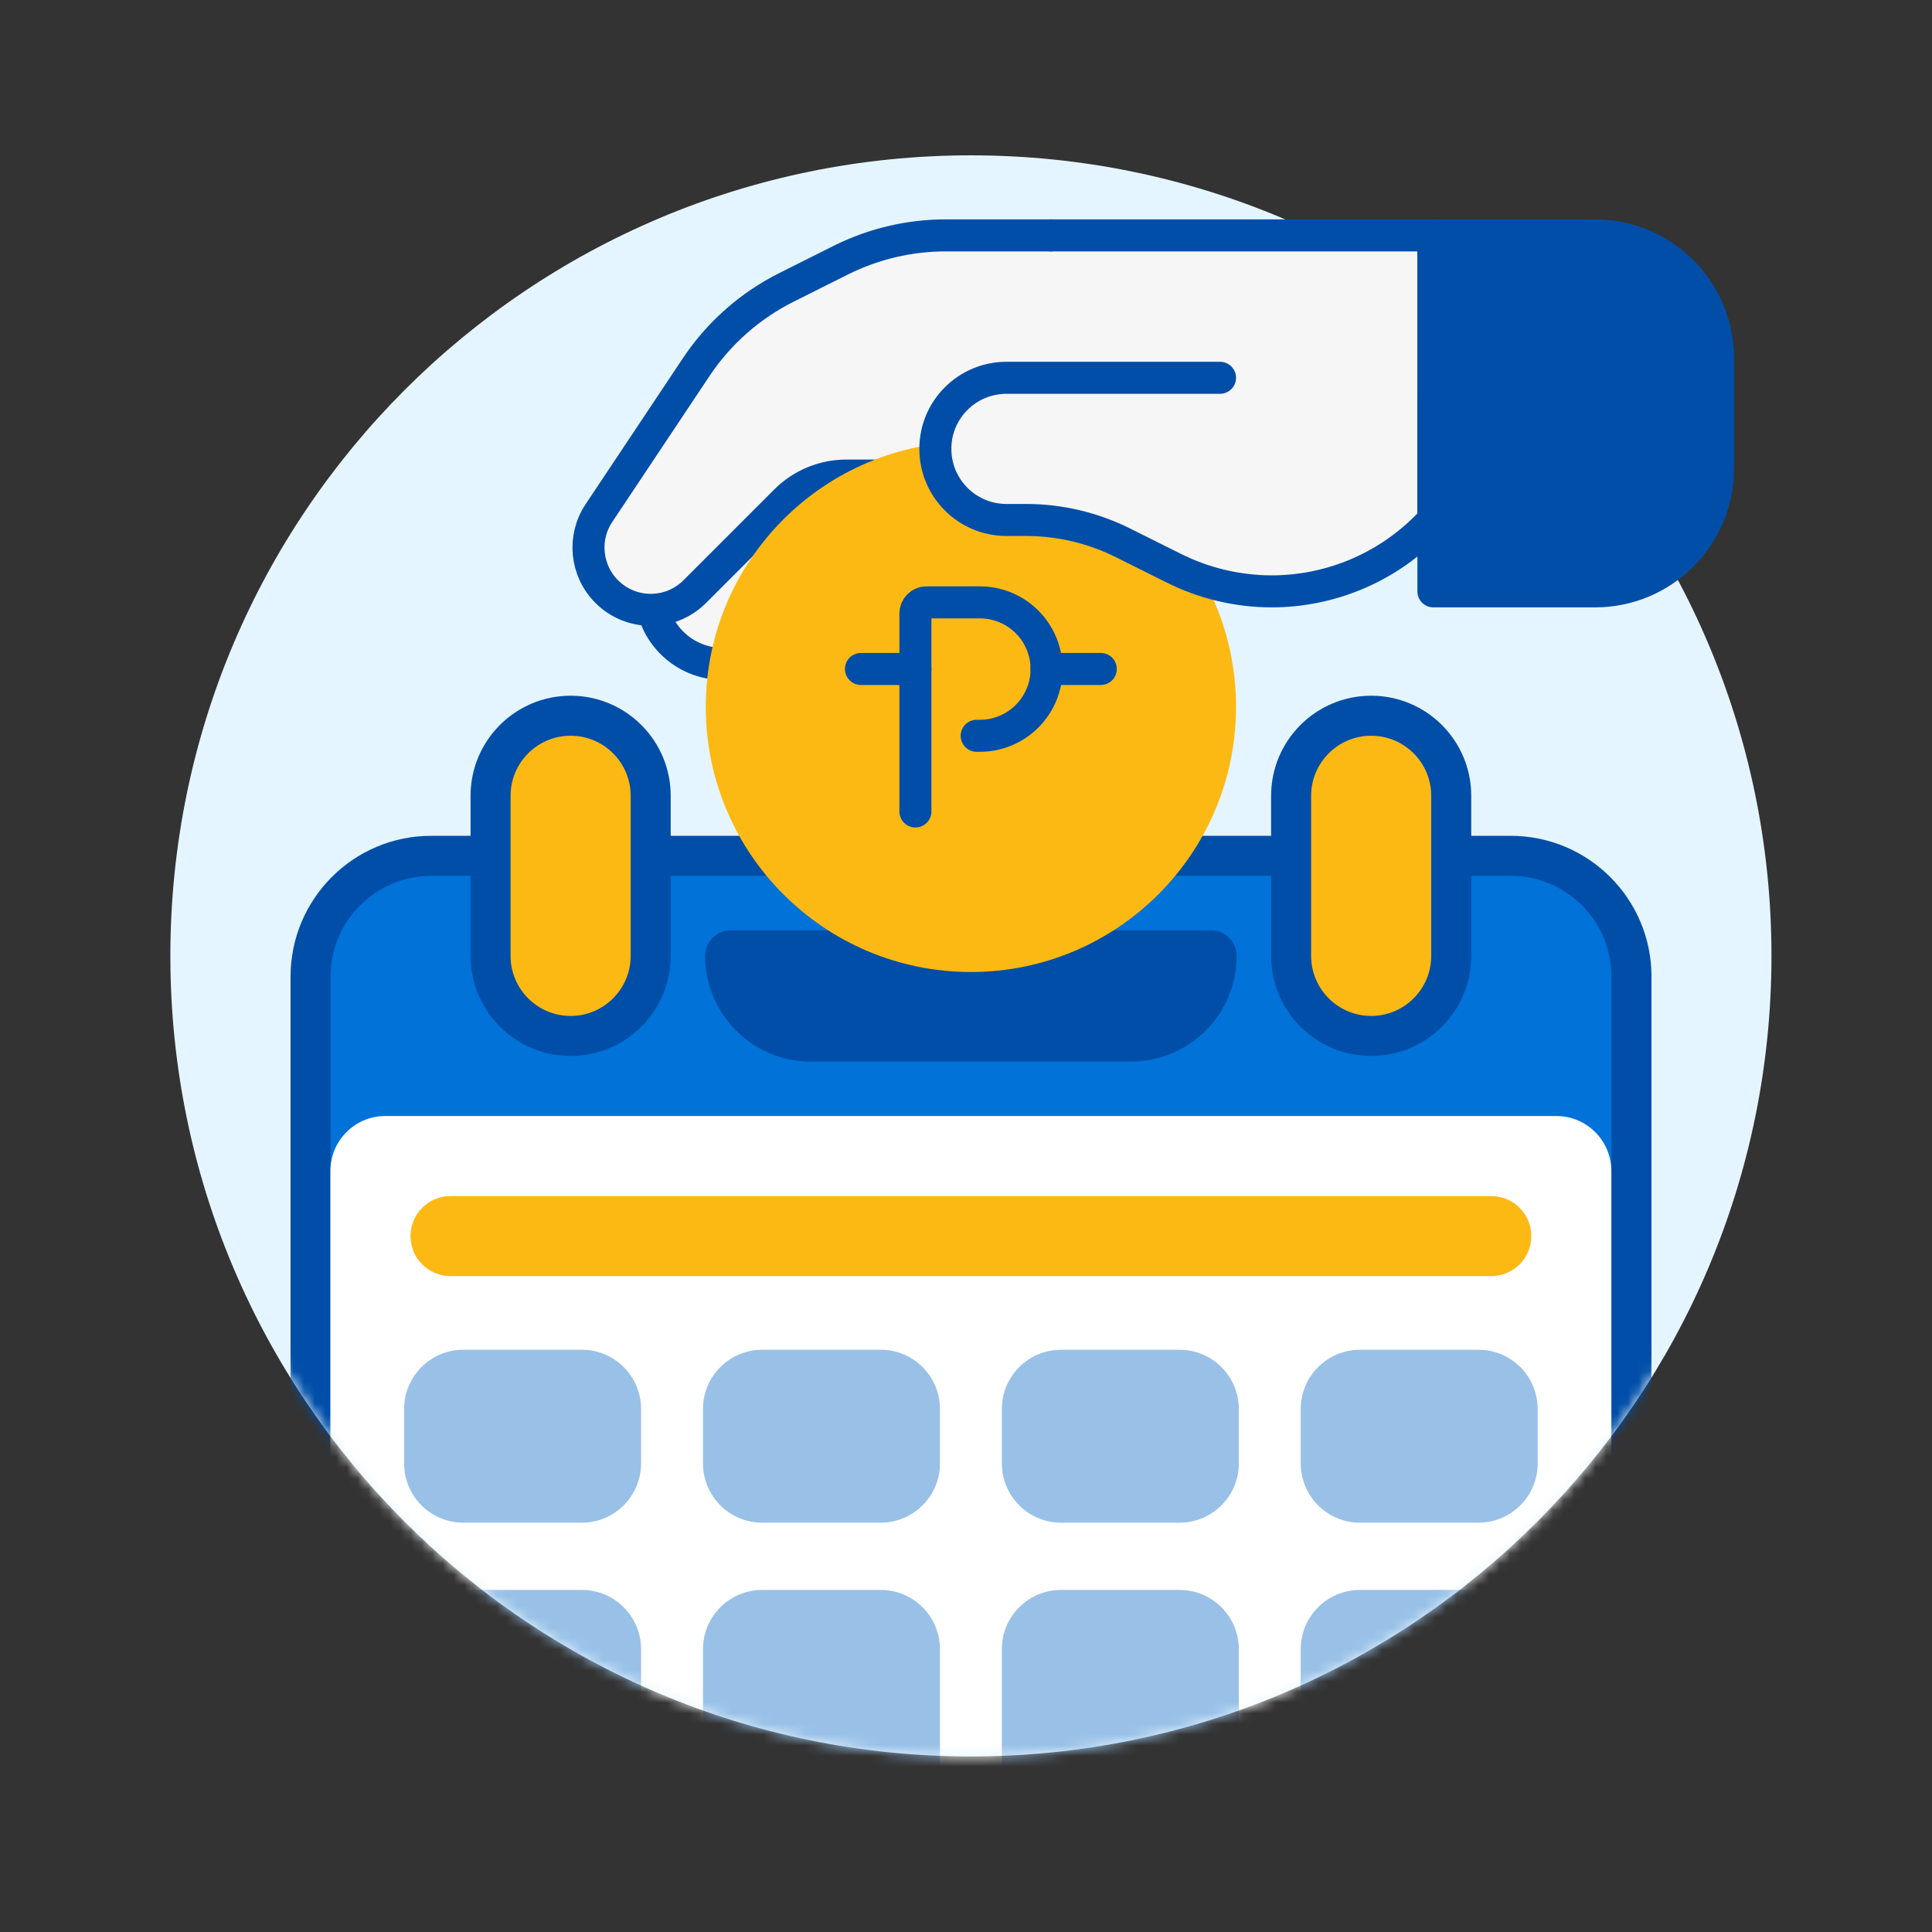 <svg width="181" height="181" viewBox="0 0 181 181" fill="none" xmlns="http://www.w3.org/2000/svg">
<rect x="0" y="0" width="181" height="181" fill="#333333" stroke="none"/>
<mask id="mask0_14_1688" style="mask-type:luminance" maskUnits="userSpaceOnUse" x="0" y="0" width="181" height="181">
<path d="M180.96 0.103H0.959V180.103H180.96V0.103Z" fill="white"/>
</mask>
<g mask="url(#mask0_14_1688)">
<path d="M90.96 164.553C132.381 164.553 165.96 130.974 165.96 89.553C165.96 48.131 132.381 14.553 90.96 14.553C49.538 14.553 15.96 48.131 15.96 89.553C15.96 130.974 49.538 164.553 90.96 164.553Z" fill="#E5F5FF"/>
<mask id="mask1_14_1688" style="mask-type:luminance" maskUnits="userSpaceOnUse" x="15" y="14" width="151" height="151">
<path d="M90.96 164.553C132.381 164.553 165.96 130.974 165.96 89.553C165.96 48.131 132.381 14.553 90.96 14.553C49.538 14.553 15.96 48.131 15.96 89.553C15.96 130.974 49.538 164.553 90.96 164.553Z" fill="white"/>
</mask>
<g mask="url(#mask1_14_1688)">
<path d="M30.96 171.433C29.92 171.433 29.08 170.593 29.08 169.553V91.483C29.12 85.283 34.13 80.273 40.33 80.233H141.48C147.68 80.273 152.69 85.283 152.73 91.483V169.553C152.73 170.593 151.89 171.433 150.85 171.433H30.95H30.96Z" fill="#0072D8"/>
<path d="M141.539 82.053C146.739 82.053 150.96 86.273 150.97 91.483V169.553H30.97V91.483C30.97 86.283 35.19 82.063 40.4 82.053H141.549M141.549 78.303H40.4C33.13 78.303 27.23 84.203 27.22 91.483V169.553C27.22 171.623 28.899 173.303 30.97 173.303H150.97C153.04 173.303 154.72 171.623 154.72 169.553V91.483C154.72 84.213 148.819 78.313 141.539 78.303H141.549Z" fill="#004EA8"/>
<path d="M36.109 104.553H145.809C148.649 104.553 150.959 106.863 150.959 109.703V162.633C150.959 167.843 146.739 172.063 141.529 172.063H40.38C35.169 172.063 30.959 167.843 30.95 162.633V109.703C30.95 106.863 33.26 104.553 36.099 104.553H36.109Z" fill="white"/>
<path d="M53.459 67.053C57.599 67.053 60.959 70.413 60.959 74.553V89.553C60.959 93.693 57.599 97.053 53.459 97.053C49.319 97.053 45.959 93.693 45.959 89.553V74.553C45.959 70.413 49.319 67.053 53.459 67.053Z" fill="#FDB913" stroke="#004EA8" stroke-width="3.75" stroke-linecap="round" stroke-linejoin="round"/>
<path d="M128.459 67.053C132.599 67.053 135.959 70.413 135.959 74.553V89.553C135.959 93.693 132.599 97.053 128.459 97.053C124.319 97.053 120.959 93.693 120.959 89.553V74.553C120.959 70.413 124.319 67.053 128.459 67.053Z" fill="#FDB913" stroke="#004EA8" stroke-width="3.75" stroke-linecap="round" stroke-linejoin="round"/>
<path d="M54.51 127.053H43.41C40.676 127.053 38.459 129.269 38.459 132.003V137.103C38.459 139.837 40.676 142.053 43.41 142.053H54.51C57.243 142.053 59.459 139.837 59.459 137.103V132.003C59.459 129.269 57.243 127.053 54.51 127.053Z" fill="#99C1E7" stroke="#99C1E7" stroke-width="1.2"/>
<path d="M42.209 112.053H139.71C141.78 112.053 143.46 113.733 143.46 115.803C143.46 117.873 141.78 119.553 139.71 119.553H42.209C40.139 119.553 38.459 117.873 38.459 115.803C38.459 113.733 40.139 112.053 42.209 112.053Z" fill="#FDB913"/>
<path d="M82.51 127.053H71.409C68.676 127.053 66.46 129.269 66.46 132.003V137.103C66.46 139.837 68.676 142.053 71.409 142.053H82.51C85.243 142.053 87.46 139.837 87.46 137.103V132.003C87.46 129.269 85.243 127.053 82.51 127.053Z" fill="#99C1E7" stroke="#99C1E7" stroke-width="1.2"/>
<path d="M110.509 127.053H99.409C96.676 127.053 94.46 129.269 94.46 132.003V137.103C94.46 139.837 96.676 142.053 99.409 142.053H110.509C113.243 142.053 115.459 139.837 115.459 137.103V132.003C115.459 129.269 113.243 127.053 110.509 127.053Z" fill="#99C1E7" stroke="#99C1E7" stroke-width="1.2"/>
<path d="M138.509 127.053H127.409C124.676 127.053 122.459 129.269 122.459 132.003V137.103C122.459 139.837 124.676 142.053 127.409 142.053H138.509C141.243 142.053 143.459 139.837 143.459 137.103V132.003C143.459 129.269 141.243 127.053 138.509 127.053Z" fill="#99C1E7" stroke="#99C1E7" stroke-width="1.2"/>
<path d="M54.51 149.553H43.41C40.676 149.553 38.459 151.769 38.459 154.503V167.103C38.459 169.837 40.676 172.053 43.41 172.053H54.51C57.243 172.053 59.459 169.837 59.459 167.103V154.503C59.459 151.769 57.243 149.553 54.51 149.553Z" fill="#99C1E7" stroke="#99C1E7" stroke-width="1.2"/>
<path d="M82.51 149.553H71.409C68.676 149.553 66.46 151.769 66.46 154.503V167.103C66.46 169.837 68.676 172.053 71.409 172.053H82.51C85.243 172.053 87.46 169.837 87.46 167.103V154.503C87.46 151.769 85.243 149.553 82.51 149.553Z" fill="#99C1E7" stroke="#99C1E7" stroke-width="1.2"/>
<path d="M110.509 149.553H99.409C96.676 149.553 94.46 151.769 94.46 154.503V167.103C94.46 169.837 96.676 172.053 99.409 172.053H110.509C113.243 172.053 115.459 169.837 115.459 167.103V154.503C115.459 151.769 113.243 149.553 110.509 149.553Z" fill="#99C1E7" stroke="#99C1E7" stroke-width="1.2"/>
<path d="M138.509 149.553H127.409C124.676 149.553 122.459 151.769 122.459 154.503V167.103C122.459 169.837 124.676 172.053 127.409 172.053H138.509C141.243 172.053 143.459 169.837 143.459 167.103V154.503C143.459 151.769 141.243 149.553 138.509 149.553Z" fill="#99C1E7" stroke="#99C1E7" stroke-width="1.2"/>
<path d="M68.46 89.553H113.459C113.459 93.693 110.099 97.053 105.959 97.053H75.96C71.82 97.053 68.46 93.693 68.46 89.553Z" fill="#004EA8" stroke="#004EA8" stroke-width="4.8" stroke-linecap="round" stroke-linejoin="round"/>
</g>
<path d="M68.46 37.053L60.959 55.373C60.929 59.003 63.759 62.003 67.379 62.193C71.059 62.323 74.159 59.443 74.289 55.763C74.289 55.683 74.289 55.613 74.289 55.533C74.289 51.773 77.329 48.713 81.09 48.713C81.09 48.713 81.089 48.713 81.099 48.713H134.289V22.053H98.45" fill="#F6F6F6"/>
<path d="M68.46 37.053L60.959 55.373C60.929 59.003 63.759 62.003 67.379 62.193C71.059 62.323 74.159 59.443 74.289 55.763C74.289 55.683 74.289 55.613 74.289 55.533C74.289 51.773 77.329 48.713 81.09 48.713C81.09 48.713 81.089 48.713 81.099 48.713H134.289V22.053H98.45" stroke="#004EA8" stroke-width="3" stroke-linecap="round" stroke-linejoin="round"/>
<path d="M83.46 44.553H79.299C77.159 44.553 75.109 45.403 73.599 46.913L65.09 55.423C62.809 57.703 59.12 57.703 56.84 55.423C54.88 53.463 54.569 50.383 56.109 48.073L65.21 34.413C67.34 31.213 70.26 28.633 73.7 26.913L78.809 24.353C81.869 22.833 85.24 22.043 88.659 22.053H98.46" fill="#F6F6F6"/>
<path d="M83.46 44.553H79.299C77.159 44.553 75.109 45.403 73.599 46.913L65.09 55.423C62.809 57.703 59.12 57.703 56.84 55.423C54.88 53.463 54.569 50.383 56.109 48.073L65.21 34.413C67.34 31.213 70.26 28.633 73.7 26.913L78.809 24.353C81.869 22.833 85.24 22.043 88.659 22.053H98.46" stroke="#004EA8" stroke-width="3" stroke-linecap="round" stroke-linejoin="round"/>
<path d="M90.959 89.563C103.85 89.563 114.299 79.113 114.299 66.223C114.299 53.333 103.85 42.883 90.959 42.883C78.069 42.883 67.619 53.333 67.619 66.223C67.619 79.113 78.069 89.563 90.959 89.563Z" fill="#FDB913" stroke="#FDB913" stroke-width="3" stroke-linecap="round" stroke-linejoin="round"/>
<path d="M85.76 76.023V57.473C85.76 56.903 86.219 56.433 86.799 56.433H91.799C95.249 56.433 98.049 59.233 98.049 62.683C98.049 66.133 95.249 68.933 91.799 68.933H91.499" stroke="#004EA8" stroke-width="3" stroke-linecap="round" stroke-linejoin="round"/>
<path d="M85.759 62.673H80.659" stroke="#004EA8" stroke-width="3" stroke-linecap="round" stroke-linejoin="round"/>
<path d="M103.129 62.673H98.039" stroke="#004EA8" stroke-width="3" stroke-linecap="round" stroke-linejoin="round"/>
<path d="M114.299 35.393H94.299C90.62 35.393 87.629 38.363 87.629 42.043C87.629 42.043 87.629 42.043 87.629 42.053C87.629 45.733 90.609 48.713 94.29 48.713C94.29 48.713 94.29 48.713 94.299 48.713H96.12C99.299 48.713 102.44 49.463 105.28 50.893L109.95 53.223C112.8 54.653 115.94 55.393 119.12 55.403C124.56 55.403 129.78 53.243 133.62 49.393L134.28 48.723V37.063" fill="#F6F6F6"/>
<path d="M114.299 35.393H94.299C90.62 35.393 87.629 38.363 87.629 42.043C87.629 42.043 87.629 42.043 87.629 42.053C87.629 45.733 90.609 48.713 94.29 48.713C94.29 48.713 94.29 48.713 94.299 48.713H96.12C99.299 48.713 102.44 49.463 105.28 50.893L109.95 53.223C112.8 54.653 115.94 55.393 119.12 55.403C124.56 55.403 129.78 53.243 133.62 49.393L134.28 48.723V37.063" stroke="#004EA8" stroke-width="3" stroke-linecap="round" stroke-linejoin="round"/>
<path d="M134.299 22.053H149.449C155.809 22.053 160.959 27.213 160.959 33.583V43.873C160.959 50.243 155.799 55.403 149.429 55.403H134.289V22.053H134.299Z" fill="#004EA8" stroke="#004EA8" stroke-width="3" stroke-linecap="round" stroke-linejoin="round"/>
</g>
</svg>
